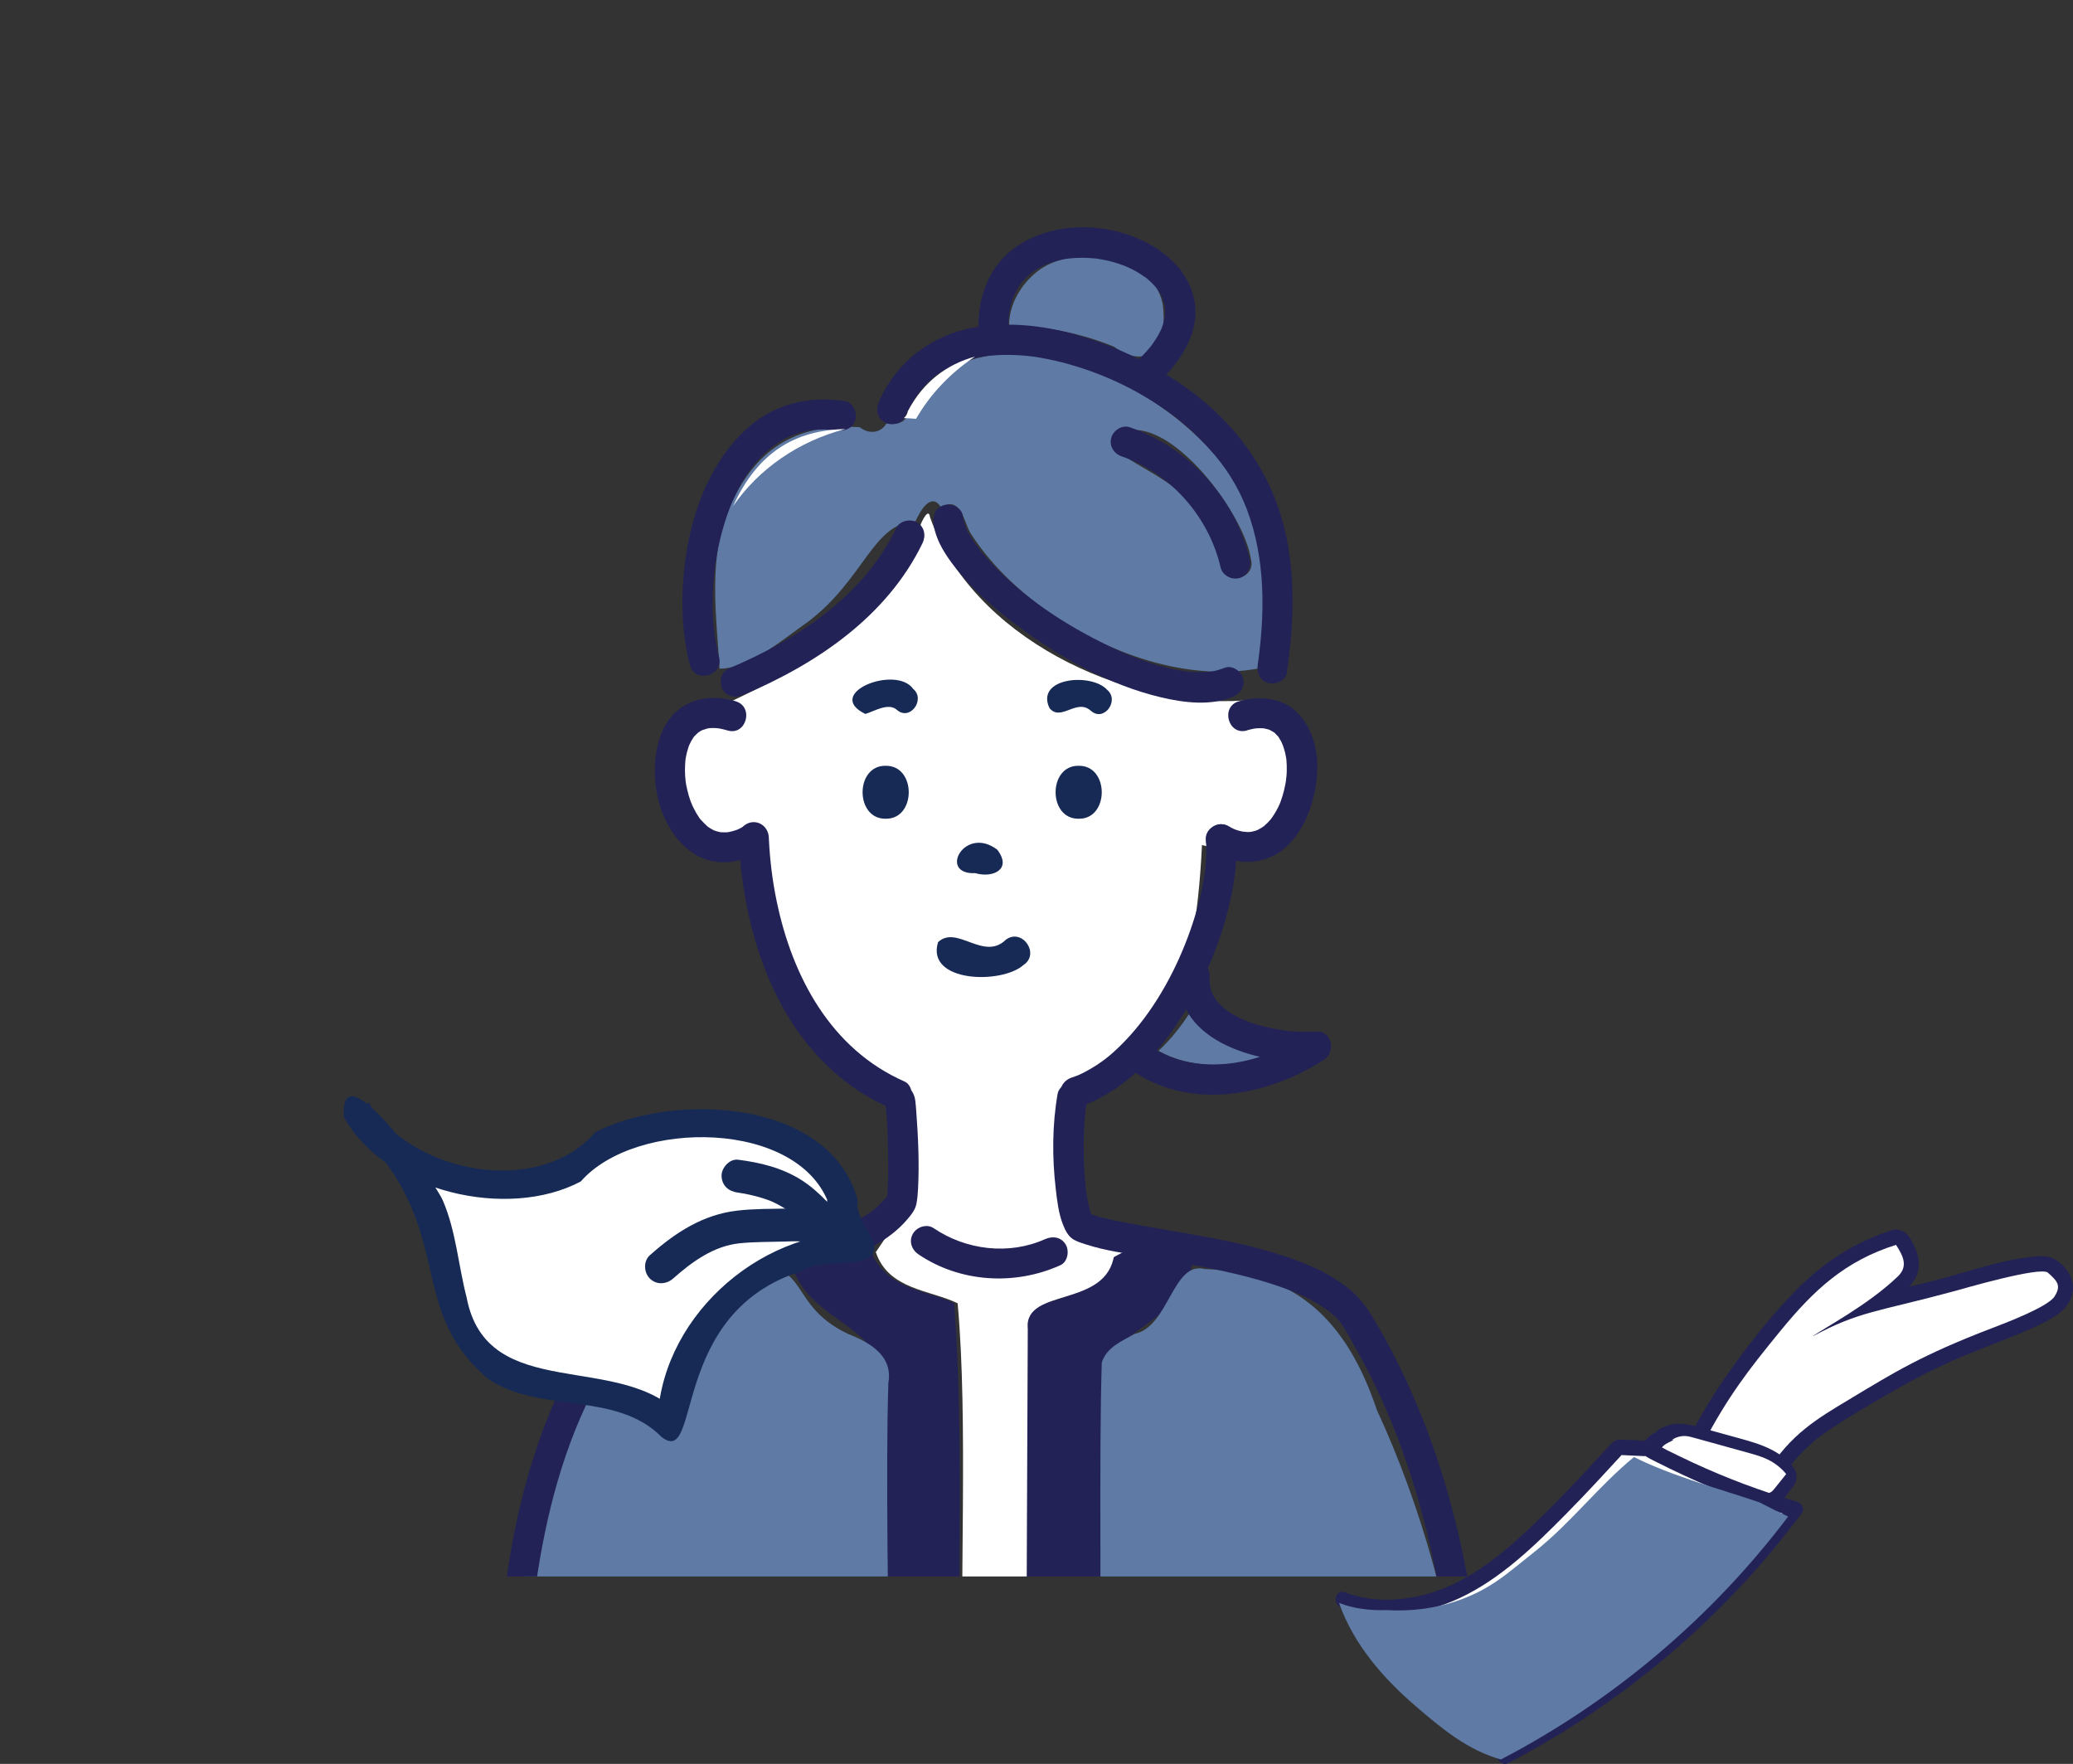 <?xml version="1.0" encoding="UTF-8"?>
<svg id="_レイヤー_2" data-name="レイヤー 2" xmlns="http://www.w3.org/2000/svg" xmlns:xlink="http://www.w3.org/1999/xlink" viewBox="0 0 377.96 321.55">
  <rect x="0" y="0" width="377.96" height="321.55" fill="#333333" stroke="none"/>
  <defs>
    <style>
      .cls-1 {
        clip-path: url(#clippath);
      }

      .cls-2 {
        fill: none;
      }

      .cls-2, .cls-3, .cls-4, .cls-5, .cls-6 {
        stroke-width: 0px;
      }

      .cls-3 {
        fill: #5e7aa5;
      }

      .cls-4 {
        fill: #232256;
      }

      .cls-5 {
        fill: #172a55;
      }

      .cls-6 {
        fill: #fff;
      }
    </style>
    <clipPath id="clippath">
      <rect class="cls-2" width="325.23" height="287.38"/>
    </clipPath>
  </defs>
  <g id="sono3">
    <g>
      <g>
        <path class="cls-4" d="M312.98,264.45c3.09-5.74,6.61-11.13,10.67-16.23s8.06-10.23,13.31-13.92c2.92-2.05,6.09-3.59,9.48-4.68l-3.15-1.28c.32.5.69,1.01.91,1.56.12.29.24.44.13.68.17-.38-.22.08-.28.15-.42.41-.85.8-1.29,1.18-1.69,1.48-3.51,2.8-5.38,4.05-2.72,1.83-5.69,3.34-8.34,5.27-1.22.89-1.82,2.42-1,3.82s2.49,1.72,3.82,1c.81-.44,1.62-.86,2.44-1.27.38-.18.75-.37,1.13-.54.2-.09.41-.19.61-.28.06-.03.69-.3.39-.17.25-.11,1.31-.52,1.88-.73.73-.26,1.47-.51,2.21-.73,3.51-1.07,7.11-1.85,10.67-2.74,6.12-1.53,12.16-3.49,18.36-4.67.34-.07.69-.13,1.04-.18.18-.03.36-.05.54-.08-.08.01-.64.06-.14.02s1.06,0,1.55-.09c.55-.09-.68-.2-.15-.02-.57-.19-.82-.48-.23.09.02.02.53.52.34.33.08.08,0,.37.01,0v-.35c.02-.45,0-.46-.09-.06.09.05-.77.77.05-.01-.1.09-.67.62-.38.38.26-.2-.52.34-.65.42-.7.43-1.44.82-2.18,1.18-1.79.88-2.97,1.36-4.73,2.06-7.68,3.04-15.25,6.13-22.41,10.28-3.87,2.24-7.78,4.49-11.49,6.98-4.42,2.97-8,6.6-10.9,11.07l3.82-1c-3.54-2.41-7.79-3.39-11.58-5.32-3.19-1.63-6.02,3.19-2.82,4.82,3.78,1.93,8.04,2.92,11.58,5.32,1.29.88,3.04.19,3.82-1,2.46-3.78,5.54-6.84,9.18-9.25s7.27-4.5,10.96-6.65c3.47-2.02,7.03-3.88,10.69-5.53,3.91-1.77,7.94-3.22,11.9-4.84,1.93-.79,3.86-1.6,5.7-2.57,1.5-.79,3.1-1.73,4.04-3.19,1.63-2.53,1.04-5.15-1.05-7.16-1.24-1.19-2.46-1.67-4.17-1.57-5.97.36-11.86,2.51-17.61,4.04-4.64,1.23-9.33,2.24-13.95,3.55-3.91,1.11-7.63,2.7-11.2,4.64l2.82,4.82c3.27-2.39,6.94-4.23,10.24-6.59,2.21-1.58,4.7-3.27,6.43-5.39,2.23-2.73,1.33-5.85-.41-8.55-.65-1.01-1.95-1.67-3.15-1.28-6.6,2.11-12.33,5.75-17.21,10.66s-9.37,10.68-13.35,16.42c-2.29,3.31-4.33,6.77-6.24,10.31-1.71,3.16,3.11,5.99,4.82,2.82Z"/>
        <path class="cls-6" d="M310.57,263.04c4.6-8.56,7.89-12.91,14.05-20.43,6.16-7.52,11.81-12.75,21.07-15.68,1.42,2.17,2.19,3.97.32,5.77-5.47,5.26-13.59,9.46-15.58,10.95,8.52-4.64,11.94-4.5,25.86-8.27,1.68-.46,15.74-4.57,17.09-3.38,1.76,1.56,2.46,2.36,1.22,4.33s-9.44,5.03-11.56,5.84c-12.79,4.9-17.91,8.16-25.42,12.66-6.61,3.96-10.99,6.55-15.48,13.53-3.15-2.21-8.19-3.55-11.58-5.32Z"/>
        <path class="cls-4" d="M305.31,265.45c1.2-.75,2.58,0,3.87.36,1.79.5,3.59.99,5.38,1.49,3.06.85,6.13,1.36,8.29,3.87v-3.95c-.74.91-1.55,1.8-2.23,2.76-.06.08-.12.15-.19.22-.33.33-.07.22.77-.32h.1c-.13-.04-.26-.07-.39-.1-.52-.14-1.05-.24-1.58-.36-2.3-.53-4.6-1.08-6.86-1.77-2.08-.63-4.13-1.36-6.08-2.33-.48-.24-.96-.49-1.42-.75-.13-.07-.64-.49-.78-.45.17-.05.29,1.7.29,1.77,0,.26-.49.34.04.1.21-.09.42-.21.62-.32.58-.32,1.19-.74,1.47-1.36.5-1.13.52-2.47-.44-3.38l-.09-.08c-.87-.83-2.33-1.11-3.38-.44l-.08.05c-1.27.81-1.79,2.48-1,3.82.74,1.26,2.55,1.82,3.82,1l.08-.05-3.38-.44.09.08-.44-3.38-.05.11,1-1c-.5.36-1.11.57-1.62.93-.78.56-1.41,1.27-1.76,2.17-.77,1.99.08,3.88,1.76,5.06,2.5,1.76,5.63,2.88,8.51,3.84s5.97,1.69,9,2.38c1.63.37,3.33.84,4.86-.12,1.36-.85,2.31-2.48,3.3-3.7s1.07-2.7,0-3.95c-2.9-3.38-7.08-4.29-11.18-5.43-2.15-.6-4.3-1.19-6.46-1.79-2.35-.65-4.53-.73-6.67.62-3.04,1.9-.24,6.74,2.82,4.82h0Z"/>
        <path class="cls-6" d="M304.74,262.54c.73-.5,1.62-.8,2.51-.76.54.02,1.06.17,1.58.31,3.3.91,6.6,1.83,9.9,2.74,1.25.35,2.52.7,3.68,1.28,1.25.63,2.37,1.52,3.26,2.6-.71.88-1.42,1.77-2.13,2.65-.24.3-.5.61-.86.75-.4.16-.85.06-1.27-.03-6.04-1.36-12.19-2.75-17.53-5.88-.5-.29-1.04-.66-1.16-1.22-.13-.56.22-1.14.67-1.51s1-.57,1.51-.85c.08-.04.16-.11.16-.19s-.17-.12-.17-.03"/>
        <path class="cls-6" d="M295.07,263.8c-5.12,5.57-10.25,11.15-15.79,16.3-4.5,4.18-9.37,8.13-15.03,10.52-5.66,2.39-13.72,3.3-19.41.98,2.65,7.51,7.95,13.65,13.99,18.84,4.79,4.12,9.45,7.99,15.53,9.72,20.74-10.78,38.99-26.31,52.96-45.05-10.04-2.93-17.74-6.28-27.04-11.06l-5.21-.26Z"/>
        <path class="cls-4" d="M275.06,321.37c16.32-8.52,31.14-19.92,43.55-33.52,3.5-3.84,6.8-7.86,9.91-12.03.56-.75-.05-1.82-.83-2.05-6.54-1.92-12.91-4.3-19.09-7.17-1.59-.74-3.18-1.51-4.75-2.29-1.13-.56-2.43-1.55-3.7-1.65-1.52-.12-3.07-.18-4.6-.23-.98-.03-1.44.35-2.11,1.08-1.39,1.51-2.78,3.02-4.17,4.52-2.47,2.65-4.98,5.27-7.56,7.82-4.88,4.81-10.04,9.59-16.22,12.68-6.04,3.02-13.86,4.26-20.28,1.74-1.67-.66-2.4,2.04-.74,2.69,6.83,2.68,15.17,1.4,21.66-1.64,7.49-3.51,13.65-9.51,19.39-15.32,3.6-3.64,7.07-7.42,10.54-11.19l-.99.41c1.52.07,3.04.15,4.57.22.18,0,.45-.03.62.03-.73-.27.57.46.55.44.41.21.81.41,1.22.62,1.64.82,3.29,1.63,4.96,2.4,6.46,3.02,13.11,5.54,19.95,7.55l-.83-2.05c-10.81,14.46-24.2,27-39.31,36.86-4.25,2.78-8.64,5.34-13.15,7.68-1.59.83-.18,3.24,1.41,2.41h0Z"/>
        <path class="cls-3" d="M273.64,320.75c20.45-10.64,38.48-25.89,52.38-44.29-1.78-.84-3.52-1.7-5.25-2.6-6.87-2.33-16.07-4.82-22.85-8.25-6.48,5.32-11.53,12.02-17.96,17.13-5.3,4.21-8.29,7.11-14.7,9.23-3.66,1.22-8.14,1.82-12.43,1.54-3.08.11-6.11-.28-8.67-1.31.04.12.07.24.11.37,2.69,7.34,7.91,13.35,13.85,18.46,4.79,4.12,9.45,7.99,15.53,9.72Z"/>
      </g>
      <g>
        <g class="cls-1">
          <g>
            <path class="cls-4" d="M202.11,230.5c-3.45,6-9.66,5.92-14.67,8.29-2.01,27.78-.32,54.68-1.08,82.7,6.32-.28,2.94-1.96,9.04,0-1.74-.79,5.81,2.21,5.75,0-.62-22.68.59-46.71-.03-69.39-.21-10.25,15.26-10.13,16.44-23.06-4.81-.95-9.62-1.9-14.43-2.84"/>
            <path class="cls-4" d="M159.31,229.29c3.45,6,9.66,5.92,14.67,8.29,2.01,27.81.32,55.86,1.08,83.92-6.32-.28-2.94-1.96-9.04,0,1.74-.79-5.81,2.21-5.75,0,.62-22.68-.59-47.92.03-70.6.21-10.25-15.26-10.13-16.44-23.06,4.81-.95,9.62-1.9,14.43-2.84"/>
            <path class="cls-6" d="M187.37,242.09c-.54-7.46,14.47-3.56,15.79-13.46-4.69-.37-6.78-2.91-9.23,2.02-7.42,3.49-25.38,4.28-26.95-5.58-1.56-.23-5.26,2.38-7.29,3.2,2.3,6.85,9.93,6.87,14.91,9.31,1.96,21.53.27,51.69.98,78.65h11.51c.1-24.91.2-54.25.3-74.14Z"/>
            <path class="cls-3" d="M266.95,316.22c-1.6-20.4-8.06-42.27-15.92-59.21-5.44-16.15-14.62-25.16-31.38-25.67-5.84-1.54-6.5,10.5-12.75,11.81-2.3,1.31-5.11,2.39-6.02,5.23-.55,18.26.03,43.72-.45,67.84h66.51Z"/>
            <path class="cls-3" d="M92.69,317.85c2.99-29.93,2.6-81,39.56-85.39,16.53-4.83,9.97,4.83,22.33,10.69,4.09,1.6,8.26,4.03,7.39,8.95-.51,15.94.04,42.1.16,64.12-25.64-.16-43.83,1.62-69.44,1.63Z"/>
            <g>
              <path class="cls-6" d="M226.6,151.21c7.32,1.88,10.43-10.13,7.83-15.44-1.15-2.39-4.12-2.91-6.54-2.79-.34,5.09-.82,12.14-1.3,18.23Z"/>
              <path class="cls-6" d="M131.07,133.11s-.12,0-.22.02c-15.64,2.03,8.16,41.07,1.36-.06-.38,0-.76.01-1.14.04Z"/>
            </g>
            <g>
              <path class="cls-3" d="M203.16,63.23c6.93,4.93,9.84-1.33,8.8-7.93-1.9-9.1-16.28-11-22.88-5.78-2.98,2.38-5.14,6.06-5.1,9.93,6.55-.08,13.15,1.31,19.19,3.77Z"/>
              <path class="cls-3" d="M217.1,185.17c-.09-.13-.17-.26-.26-.4-1.58,2.42-3.43,4.75-5.61,6.79,5.71,3.23,12.8,3.15,18.9,1.07-4.81-1.53-9.93-3.27-13.03-7.46Z"/>
            </g>
            <path class="cls-6" d="M226.8,127.7c-22.03,1.52-49.68-11.69-57.24-33.45-.24-1.77-1.44.69-1.68,1.32-3.83,18.89-25.53,27.89-40.63,35.2-9.6,9.9-2.1,27.64,12.26,22.26,7.15,56.87,24.54,38.32,26.01,50.13-.29,6.36.77,14.54-2.23,19.75l-3.61,5.36,22.78,8.73,14.64-4.64,8.4-4.49-6.67-3.19c-3.91-2.06-4.79-6.56-4.64-12.75-1-28.39,22.32-1.74,24.96-57.89,15.72,4.44,24.77-21.09,7.64-26.34Z"/>
            <path class="cls-3" d="M147.59,113.14c10.04-7.74,11.62-17.82,19.33-18.11.78-1.75,2.83-5.48,4.63-2.56,3.58-2.12,4.13,2.42,5.34,4.63,4.23,6.66,10.37,12.05,16.98,16.28,11.14,6.9,23.88,10.55,35.43,8.51,1.47-7.34,1.55-15.84-.05-23.41-2.94-23.73-50.16-48.84-63.7-23.15-.35,1.92-2.57,2.12-3.93,1.88-1.08,1.84-3.3,1.93-4.87.67-10.7-.66-18.55,3.14-23.54,14.15-4.3,9.37-2.55,20.23-2.02,29.86,5.4.04,11.78-5.51,16.41-8.75ZM202.82,79.8c8.63-6.96,24.08,13.47,25.26,22.17.93,3.44-4.41,4.92-5.32,1.47-.47-2.02-1.11-4.01-2.04-5.86-3.79-11.26-18.51-13.05-17.9-17.78Z"/>
            <g>
              <path class="cls-4" d="M204.54,83.2c8.91,3.09,15.87,11,18.01,20.25.34,1.45,2,2.31,3.39,1.93,1.49-.41,2.26-1.94,1.93-3.39-2.58-11.14-11.1-20.37-21.87-24.1-1.41-.49-3.02.56-3.39,1.93-.42,1.52.51,2.9,1.93,3.39h0Z"/>
              <path class="cls-4" d="M163.44,96.23c-6.1,12.6-18.16,20.4-30.69,25.69-1.37.58-1.67,2.61-.99,3.77.83,1.42,2.4,1.57,3.77.99,13.33-5.63,26.19-14.29,32.67-27.67.65-1.34.37-2.98-.99-3.77-1.21-.71-3.12-.36-3.77.99h0Z"/>
              <path class="cls-4" d="M164.89,197.14c-13.35-5.87-20.41-19.03-23.27-32.8-.82-3.94-1.26-7.64-1.45-11.71-.07-1.49-1.22-2.76-2.76-2.76-1.44,0-2.83,1.26-2.76,2.76.72,15.07,5.21,31.29,16.49,41.95,3.21,3.04,6.92,5.54,10.97,7.32,1.36.6,2.96.4,3.77-.99.68-1.17.38-3.17-.99-3.77h0Z"/>
              <path class="cls-4" d="M161.35,200.54c.54,4.14.58,8.43.58,12.6,0,1.12,0,2.25-.06,3.37-.02.42-.05.83-.08,1.24s-.08.35.02-.05c-.02.08-.12.42-.08.48.01.02-.03.15-.04.17.15-.44.15-.19-.05-.13.02,0,.26-.32.03-.05-.08.1-.16.2-.25.3-.36.42-.75.83-1.15,1.21-.37.36-.76.69-1.17,1.02-.25.2,0,0,.04-.04-.1.08-.21.16-.32.23-.25.17-.5.35-.76.52-2.15,1.4-3.84,2.1-6.08,2.86-2.43.82-4.92,1.44-7.42,1.99-5.26,1.14-10.59,1.94-15.82,3.2-4.91,1.18-9.98,2.78-14.14,5.73-1.22.86-2.34,1.75-3.26,2.93-1,1.29-1.97,2.61-2.89,3.96-1.81,2.66-3.45,5.44-4.92,8.3-6.1,11.86-9.46,24.93-11.29,38.09s-2.29,26.57-2.26,39.91c0,1.61.02,3.22.03,4.84.03,3.55,5.55,3.56,5.52,0-.12-13.12.06-26.28,1.54-39.33,1.46-12.86,4.24-25.87,9.73-37.65,1.36-2.92,2.88-5.76,4.57-8.5,1.5-2.44,3.09-5.33,5.29-7.2.1-.09.21-.17.32-.26-.05.04-.27.2-.02.02s.52-.38.78-.56c.5-.34,1-.65,1.52-.95,1.02-.59,2.08-1.12,3.17-1.58-.32.13.33-.13.42-.16.32-.13.64-.25.96-.36.61-.22,1.22-.43,1.83-.62,1.21-.39,2.44-.73,3.67-1.04,10.05-2.54,21.22-2.92,30.41-8.14,2.03-1.16,3.97-2.62,5.51-4.39.8-.92,1.63-1.86,1.86-3.08.18-.95.25-1.92.3-2.88.23-4.61.01-9.29-.33-13.89-.05-.69-.1-1.39-.19-2.07-.19-1.48-1.13-2.76-2.76-2.76-1.34,0-2.95,1.27-2.76,2.76h0Z"/>
              <path class="cls-4" d="M192.83,199.4c-.99,5.68-1.01,11.61-.34,17.33.25,2.18.51,4.46,1.32,6.51.41,1.03.93,2.13,1.93,2.72.65.39,1.46.63,2.18.87,3.53,1.15,7.29,1.66,10.94,2.28,4.91.83,9.82,1.64,14.68,2.72,2.47.55,4.92,1.17,7.34,1.91,1.16.36,2.32.74,3.46,1.16,1.28.47,1.74.66,2.82,1.16s2.05,1,3.03,1.59c.43.26.85.53,1.27.81.2.14.4.28.6.42.5.35-.04-.05.3.22.67.56,1.52,1.26,1.97,1.88.91,1.24,1.78,2.92,2.59,4.34,7,12.25,11.59,25.7,14.48,39.47s4.08,28.1,4.19,42.28c.01,1.74,0,3.49-.01,5.23-.04,3.55,5.48,3.55,5.52,0,.15-14.29-.73-28.62-3.17-42.71s-6.5-27.75-12.78-40.53c-1.55-3.16-3.24-6.26-5.07-9.27-1.44-2.36-3-4.07-5.23-5.69-3.82-2.78-8.44-4.48-12.92-5.82-9.15-2.74-18.64-3.76-27.96-5.65-1.56-.32-3.13-.65-4.65-1.15-.3-.1-.6-.25-.91-.33.16.04.27.13.41.25.05.05.5.43.33.33-.09-.06-.15-.3-.2-.39.21.35.14.4.02.02-.14-.43-.27-.87-.38-1.31-.6-2.46-.74-4.29-.89-6.92-.16-2.91-.17-5.83.04-8.74.1-1.41.2-2.32.41-3.52.25-1.47-.39-2.97-1.93-3.39-1.33-.37-3.14.45-3.39,1.93h0Z"/>
              <path class="cls-4" d="M170.2,95.47c.47,3.47,2.78,6.61,4.97,9.22,2.96,3.53,6.53,6.53,10.21,9.29,7.77,5.83,16.87,10.92,26.38,13.16,4.13.97,8.92,1.56,12.97-.08,1.38-.56,2.35-1.84,1.93-3.39-.36-1.31-2-2.49-3.39-1.93-.67.27-1.37.48-2.08.62-.19.04-.37.06-.56.1-.65.13.63-.02-.04,0-.47.02-.94.07-1.41.08-.79.01-1.58-.02-2.36-.09-.22-.02-.45-.05-.67-.07-.76-.07.58.11-.18-.02-.55-.1-1.1-.18-1.64-.29-4.39-.9-8.33-2.45-12.07-4.26-8.26-3.99-15.8-8.96-21.92-15.6-.37-.41-.74-.82-1.1-1.24-.15-.17-.29-.35-.44-.53-.08-.09-.67-.86-.26-.31-.54-.71-1.05-1.45-1.52-2.22-.23-.38-.44-.76-.64-1.16-.08-.16-.15-.33-.23-.49-.23-.43.19.59-.06-.14s-.45-1.38-.55-2.12c-.2-1.48-2.1-2.28-3.39-1.93-1.6.44-2.13,1.91-1.93,3.39h0Z"/>
              <path class="cls-4" d="M154.03,73.12c-4.49-.66-8.86-.25-12.99,1.72-3.7,1.76-6.68,4.72-9.03,8.02-5.01,7.04-7.15,16.1-7.54,24.62-.21,4.6.15,9.31,1.31,13.77.9,3.43,6.22,1.98,5.32-1.47-.22-.85-.41-1.71-.57-2.57-.07-.41-.14-.82-.2-1.22-.03-.17-.05-.33-.07-.5.09.63-.05-.43-.06-.53-.2-1.85-.28-3.7-.26-5.56.02-1.98.16-3.96.39-5.93.01-.11.09-.71.03-.24.04-.28.08-.56.12-.83.07-.46.15-.92.24-1.38.19-1.01.4-2.02.65-3.01.47-1.88,1.04-3.74,1.74-5.54.1-.25.2-.51.3-.76-.17.42.05-.11.09-.21.2-.45.41-.9.62-1.34.42-.87.88-1.72,1.38-2.55,1.06-1.77,1.61-2.54,2.9-3.93.58-.63,1.2-1.23,1.86-1.79.15-.13.31-.26.47-.39.6-.49-.27.19.11-.09s.79-.56,1.2-.81.83-.49,1.25-.72c.18-.09.36-.18.54-.27.15-.07.29-.14.44-.2-.25.1-.29.12-.1.04.91-.36,1.85-.65,2.82-.86.2-.04.41-.08.62-.12.17-.03.33-.06.5-.08-.27.04-.3.04-.1.02.52-.05,1.04-.09,1.56-.11s1.08,0,1.62.02c.23.01.46.03.69.05.1,0,1.13.14.69.07,1.47.22,2.96-.37,3.39-1.93.36-1.3-.44-3.18-1.93-3.39h0Z"/>
              <path class="cls-4" d="M165.05,75.99c1.37-3.16,2.77-5.18,5.32-7.32.41-.34.11-.1.02-.03.16-.12.33-.24.5-.36.3-.21.61-.42.92-.61.62-.39,1.27-.74,1.94-1.06.11-.05.99-.43.47-.22.34-.14.69-.27,1.04-.39.75-.26,1.51-.48,2.28-.66.7-.17,1.41-.3,2.12-.41.49-.08-.66.07.16-.02.17-.02.34-.04.52-.06.43-.04.87-.08,1.3-.1,1.61-.09,3.22-.07,4.83.06.37.03.73.06,1.09.1.18.02.37.04.55.06.88.1-.29-.05.23.03.88.12,1.76.27,2.63.45,1.69.34,3.35.76,5,1.26,6.31,1.91,12.2,4.82,17.71,8.86.74.54.64.46,1.41,1.09.59.48,1.17.97,1.73,1.48,1.24,1.12,2.42,2.32,3.55,3.55,3,3.23,5.42,7.07,6.98,11.2,3.4,8.99,3.3,18.95,1.97,28.24-.21,1.47.36,2.96,1.93,3.39,1.29.36,3.18-.44,3.39-1.93,1.33-9.3,1.7-18.9-.93-28.03-2.49-8.64-7.77-16.16-14.73-21.81-5.75-4.67-12.36-8.23-19.35-10.66s-14.33-3.61-21.58-2.47c-7.91,1.24-14.58,6.2-17.78,13.58-.59,1.37-.4,2.96.99,3.77,1.17.68,3.18.39,3.77-.99h0Z"/>
              <path class="cls-4" d="M134.12,127.82c-3.65-1.07-7.49-.83-10.51,1.63-2.58,2.09-3.7,5.43-4.09,8.61-.78,6.29,1.5,14.1,7.1,17.63,3.64,2.29,7.99,1.76,11.64-.2,3.13-1.68.34-6.45-2.78-4.76-.35.19-.7.35-1.05.52.39-.18.29-.11-.03,0-.2.07-.39.14-.59.2-.32.1-.65.16-.98.24-.53.13.25,0,.1,0-.18,0-.36.04-.54.04-.3.01-.6,0-.9-.01-.45-.01-.15-.06.15.03-.16-.05-.33-.06-.49-.09-.28-.06-.55-.15-.82-.23-.11-.04-.58-.24-.13-.04s-.07-.04-.18-.1c-.25-.14-.49-.27-.73-.43-.12-.08-.23-.17-.35-.24-.35-.21.46.43.05.03-.45-.43-.88-.84-1.29-1.3-.27-.3-.12-.2.06.09-.08-.13-.18-.25-.27-.37-.19-.28-.37-.56-.54-.85-.34-.57-.61-1.17-.9-1.77.35.72-.04-.12-.14-.4-.12-.34-.23-.67-.33-1.02-.19-.66-.35-1.33-.48-2.01-.03-.19-.05-.39-.09-.57-.04-.17.07.64.01.08-.04-.36-.07-.71-.1-1.07-.04-.68-.05-1.36-.01-2.03.02-.32.05-.64.07-.95.04-.55-.06.28-.02.11.04-.18.06-.36.09-.54.11-.62.27-1.23.47-1.83.05-.14.1-.28.15-.41.16-.49-.14.25-.06.12.16-.26.26-.56.41-.83.14-.24.29-.47.44-.71.23-.36.1-.08-.1.12.11-.11.2-.25.31-.36.21-.23.45-.43.68-.65.39-.38-.43.25-.08.06.14-.07.26-.18.4-.26s.28-.15.42-.23c.47-.27-.13.03-.09.03.32-.06.63-.22.95-.29.16-.04.35-.05.51-.1-.42.14-.49.04-.05.02.38-.02.76-.03,1.14,0,.2.01.4.05.6.05-.54-.01-.28-.04.08.03.48.09.96.21,1.43.35,3.41,1,4.87-4.32,1.47-5.32h0Z"/>
              <path class="cls-4" d="M219.87,153.01c.11,1.44.09,2.88-.02,4.32-.03.35-.06.69-.1,1.04-.02.22-.05.44-.08.66-.06.46.06-.39,0,.07-.13.88-.28,1.76-.46,2.63-.72,3.57-1.81,7.06-3.16,10.45-2.65,6.64-6.63,13.41-11.82,18.48-1.47,1.44-2.65,2.43-4.22,3.46-.78.51-1.59.98-2.42,1.41-.2.1-.41.2-.62.3-.05.03-.68.3-.42.19.34-.14-.48.19-.43.16-.25.1-.51.18-.76.27-1.41.48-2.34,1.9-1.93,3.39.38,1.37,1.98,2.41,3.39,1.93,7.52-2.55,13.26-8.5,17.64-14.92,4.57-6.71,7.97-14.46,9.78-22.38.85-3.73,1.42-7.64,1.13-11.47-.11-1.49-1.19-2.76-2.76-2.76-1.41,0-2.87,1.26-2.76,2.76h0Z"/>
              <path class="cls-4" d="M227.35,133.14c.37-.11.75-.2,1.13-.28.18-.04.36-.06.54-.1-.8.16-.23.03-.04.02.33-.02.65-.04.98-.03.16,0,.31.02.47.02.74.03-.42-.14,0,0,.27.09.56.12.83.2.13.04.26.1.39.14.49.12-.57-.35-.16-.06.21.15.47.26.7.39.11.07.21.16.32.23-.73-.45-.23-.2-.05-.01s.37.38.55.57c.16.16.36.56-.1-.14.07.11.16.22.23.33.14.23.29.46.43.7s.49,1.26.2.36c.18.56.39,1.1.53,1.68.07.3.12.6.18.9.04.2.08.76,0-.12.02.21.05.42.07.62.06.64.07,1.28.06,1.92,0,.33-.02.65-.05.98-.02.25-.2,1.52-.04.58-.22,1.36-.52,2.7-1,4-.06.15-.12.3-.17.46-.2.56.28-.59.03-.06-.14.29-.27.58-.41.87-.31.6-.66,1.18-1.05,1.74-.09.12-.18.24-.27.37.49-.68.18-.23.06-.09-.2.22-.39.45-.6.66s-.43.39-.64.59c-.16.15-.57.37.11-.07-.16.1-.31.22-.46.32-.28.18-.57.32-.85.48-.21.12-.63.18.15-.05-.18.05-.35.13-.53.19-.32.1-.65.14-.96.23-.51.14.69.01.16-.03-.19-.01-.4.03-.59.03-.29,0-1.42-.18-.49,0-.37-.08-.75-.14-1.11-.24-.17-.05-.33-.1-.49-.15s-.92-.38-.18-.05c-.41-.19-.81-.38-1.21-.6-3.11-1.73-5.89,3.04-2.78,4.76,3.36,1.86,7.14,2.4,10.68.73,2.82-1.33,4.93-4.05,6.19-6.83,2.61-5.81,3.3-14.01-1.27-19.07-2.8-3.09-7.14-3.48-10.96-2.39-3.41.97-1.96,6.3,1.47,5.32h0Z"/>
              <path class="cls-4" d="M183.95,61.76c-.12-1.36-.14-2.74-.02-4.1.02-.2.15-1.04.02-.3.04-.26.08-.53.14-.79.12-.6.27-1.19.45-1.77.07-.23.16-.47.24-.7.05-.14.11-.28.17-.42-.02.06-.28.58-.07.17.24-.46.46-.93.73-1.38.12-.19.24-.38.37-.57.07-.11.57-.76.28-.39s.25-.28.31-.35c.16-.18.33-.36.51-.53.33-.33.69-.61,1.03-.92.26-.24-.47.32.09-.06.22-.15.44-.31.67-.45.39-.25.79-.47,1.2-.68.22-.11.45-.2.66-.32.14-.08.5-.19-.21.08.15-.06.3-.13.46-.18.91-.32,1.83-.6,2.78-.8.22-.04.44-.08.66-.12.78-.14-.13,0,.18-.03.51-.05,1.01-.1,1.52-.13,1-.05,1.99-.03,2.99.05.26.02.51.05.77.07.71.07-.26-.05.12.01.51.09,1.01.17,1.51.27.99.21,1.97.48,2.92.82.21.07.42.15.62.23.32.12.64.27.11.03.45.2.89.4,1.33.62.85.44,1.64.94,2.42,1.49.55.38-.25-.25.05.04.16.15.35.29.52.44.33.3.65.61.95.93.15.16.29.33.43.49.44.48-.17-.29.01,0,.23.36.48.7.7,1.07.09.16.17.33.26.49.29.54.06.23.04.04.05.4.31.85.41,1.26.05.2.08.41.13.62.14.55-.03-.7,0,.11.02.49.02.97,0,1.46-.04.79.1-.28,0,.09-.07.25-.1.51-.16.77-.13.54-.32,1.05-.51,1.57-.15.44.05-.12.08-.18-.08.16-.15.33-.23.49-.14.28-.28.55-.43.82-.33.58-.7,1.13-1.09,1.68-.08.11-.17.23-.25.34.29-.38.05-.06-.11.13-.24.29-.49.58-.75.87-.55.61-1.13,1.19-1.73,1.76-2.59,2.44,1.32,6.34,3.9,3.9,3.73-3.52,7.27-8.43,6.79-13.84-.41-4.62-3.31-8.29-7.13-10.73-7.69-4.92-19.14-5.38-26.45.46-4.81,3.84-6.4,10.16-5.89,16.07.13,1.48,1.18,2.76,2.76,2.76,1.39,0,2.89-1.27,2.76-2.76h0Z"/>
              <path class="cls-4" d="M215.05,177.93c-.77,12.34,15.43,16.22,24.97,15.64l-1.39-5.14c-8.44,5.45-19.85,8.19-28.82,2.38-2.99-1.94-5.76,2.84-2.78,4.76,10.58,6.85,24.35,4.1,34.39-2.38,2.15-1.39,1.49-5.32-1.39-5.14-1.03.06-2.05.07-3.08.03-.61-.03-1.22-.07-1.82-.12-.27-.03-.54-.05-.81-.09-.89-.1.54.09-.36-.05-2.41-.36-4.81-.94-7.07-1.85.43.18-.35-.16-.36-.16-.25-.11-.49-.23-.74-.36-.56-.28-1.1-.59-1.62-.93-.22-.14-.43-.29-.65-.44-.52-.37.19.18-.25-.2s-.85-.79-1.25-1.21c-.08-.09-.51-.66-.18-.2-.14-.2-.28-.4-.4-.6s-.24-.42-.35-.63c-.13-.29-.14-.29-.02,0-.06-.15-.12-.3-.17-.46-.15-.48-.28-.96-.35-1.45.08.58,0-.18,0-.3-.01-.37,0-.73.02-1.09.09-1.49-1.33-2.76-2.76-2.76-1.57,0-2.67,1.27-2.76,2.76h0Z"/>
              <path class="cls-4" d="M167.44,228.65c7.62,5.16,17.56,5.74,25.88,2,1.36-.61,1.68-2.59.99-3.77-.82-1.4-2.41-1.6-3.77-.99-6.56,2.95-14.4,2.01-20.31-2-1.23-.84-3.06-.24-3.77.99-.8,1.36-.25,2.94.99,3.77h0Z"/>
            </g>
            <path class="cls-6" d="M154.12,78.21c-9.13.2-15.97,4.22-20.47,14.07,4.65-6.76,11.91-11.84,20.47-14.07Z"/>
            <path class="cls-6" d="M177.75,65.01c-5.07,1.4-9.39,4.55-12.22,9.93-.1.58-.39.98-.75,1.28.75.03,1.5.06,2.24.13,2.58-4.5,6.28-8.38,10.74-11.34Z"/>
            <g>
              <path class="cls-6" d="M153.76,219.12c-4.75-16.29-31.73-17.11-44.2-10.28-11.1,12.83-37.29,6.87-44.59-6.54,21.38,20.69,10.84,28.33,23.31,45.29,9.18,8.13,26.22,3.29,34.21,12.52-.13-17.43,16.45-33.22,34.53-32.88-2.03-2.53-3.29-5.63-3.58-8.81"/>
              <path class="cls-5" d="M156.28,218.43c-5.28-18.16-33.49-19.34-47.76-12.04-10.27,11.96-33.52,7.53-41.29-5.4-1.51.88-3.01,1.76-4.52,2.64,21.71,19.44,10.29,34.15,26.31,47.77,9.52,6.36,23.29,2.13,31.61,10.56,7.38,5.74,1.19-22.65,25.54-30.25,3.62-2.82,15.97.71,12.69-6.33-1.54-1.96-2.56-4.48-2.82-6.96-.15-1.4-1.1-2.61-2.61-2.61-5.87,1.55-.42,10.14,1.74,13.27.62-1.49,1.23-2.98,1.85-4.46-19.06-.33-37.16,16.19-37.15,35.5l4.46-1.85c-10.93-12.2-35.55-2.16-39.26-21.78-1.52-5.88-1.91-11.99-4.32-17.63-1.39-3.29-18.95-28.33-18.04-15.23,7.5,13.68,29.87,18.84,43.19,11.74,9.97-11.45,40.02-11.36,45.34,4.45.81,3.28,5.95,1.88,5.04-1.39h0Z"/>
            </g>
            <g>
              <path class="cls-5" d="M166.5,125.59c-3.15-4.46-16.4.82-8.73,4.56,1.62-.47,4.19-2.13,5.75-.75,2.4,2.12,5.28-1.91,2.98-3.81Z"/>
              <path class="cls-5" d="M201.87,125.76c-2.85-3.17-13.17-2.26-10.52,3.33,2.1,2.53,4.93-1.86,7.54.48,2.4,2.13,5.28-1.9,2.98-3.81Z"/>
              <path class="cls-5" d="M161.48,139.6c-5.61-.1-5.61,9.74,0,9.65,5.61.1,5.61-9.74,0-9.65Z"/>
              <path class="cls-5" d="M196.67,139.6c-5.61-.1-5.61,9.74,0,9.65,5.61.1,5.61-9.74,0-9.65Z"/>
              <path class="cls-5" d="M177.81,159.17c3.2.94,6.79-.68,4.01-4.28-5.97-4.52-10.84,4.6-4.01,4.28Z"/>
              <path class="cls-5" d="M171.03,171.75c-2.25,7.37,11.59,7.73,15.6,4.15,3.03-2.03-.24-6.75-3.21-4.62-4.06,4.03-8.95-2.76-12.39.47Z"/>
            </g>
          </g>
        </g>
        <g>
          <path class="cls-5" d="M122.73,233.07c3.45-3.07,7.43-5.96,12.17-6.43,2.66-.27,5.37-.23,8.05-.31,2.15-.06,4.39-.27,6.23.98,1.34.91,3.33.25,4.1-1.08.87-1.48.27-3.19-1.08-4.1-2.47-1.68-5.51-1.89-8.4-1.82-3.11.07-6.28.02-9.37.38-6.27.72-11.33,4.02-15.95,8.14-1.21,1.08-1.1,3.14,0,4.24,1.2,1.2,3.03,1.08,4.24,0h0Z"/>
          <path class="cls-5" d="M154.47,222.69c.3.23-.14-.13-.24-.21-.16-.13-.31-.27-.46-.41-.34-.31-.68-.64-1.01-.97-.66-.66-1.29-1.34-1.94-2.01-1.43-1.48-2.96-2.87-4.71-3.98-3.48-2.21-7.5-3.19-11.55-3.7-1.56-.2-3.07,1.52-3,3,.08,1.79,1.33,2.79,3,3-.33-.04-.04,0,.12.02.26.04.51.08.76.12.41.07.81.15,1.22.24.86.19,1.71.41,2.54.68.44.14.87.3,1.31.47.48.19-.33-.15.13.05.19.08.37.17.56.26.83.4,1.63.86,2.39,1.38.17.12.34.23.5.36.41.31-.27-.23.12.1.35.3.7.61,1.04.93.64.6,1.25,1.24,1.86,1.88,1.37,1.43,2.75,2.77,4.32,3.98,1.25.96,3.41.23,4.1-1.08.84-1.59.26-3.08-1.08-4.1h0Z"/>
        </g>
      </g>
    </g>
  </g>
</svg>